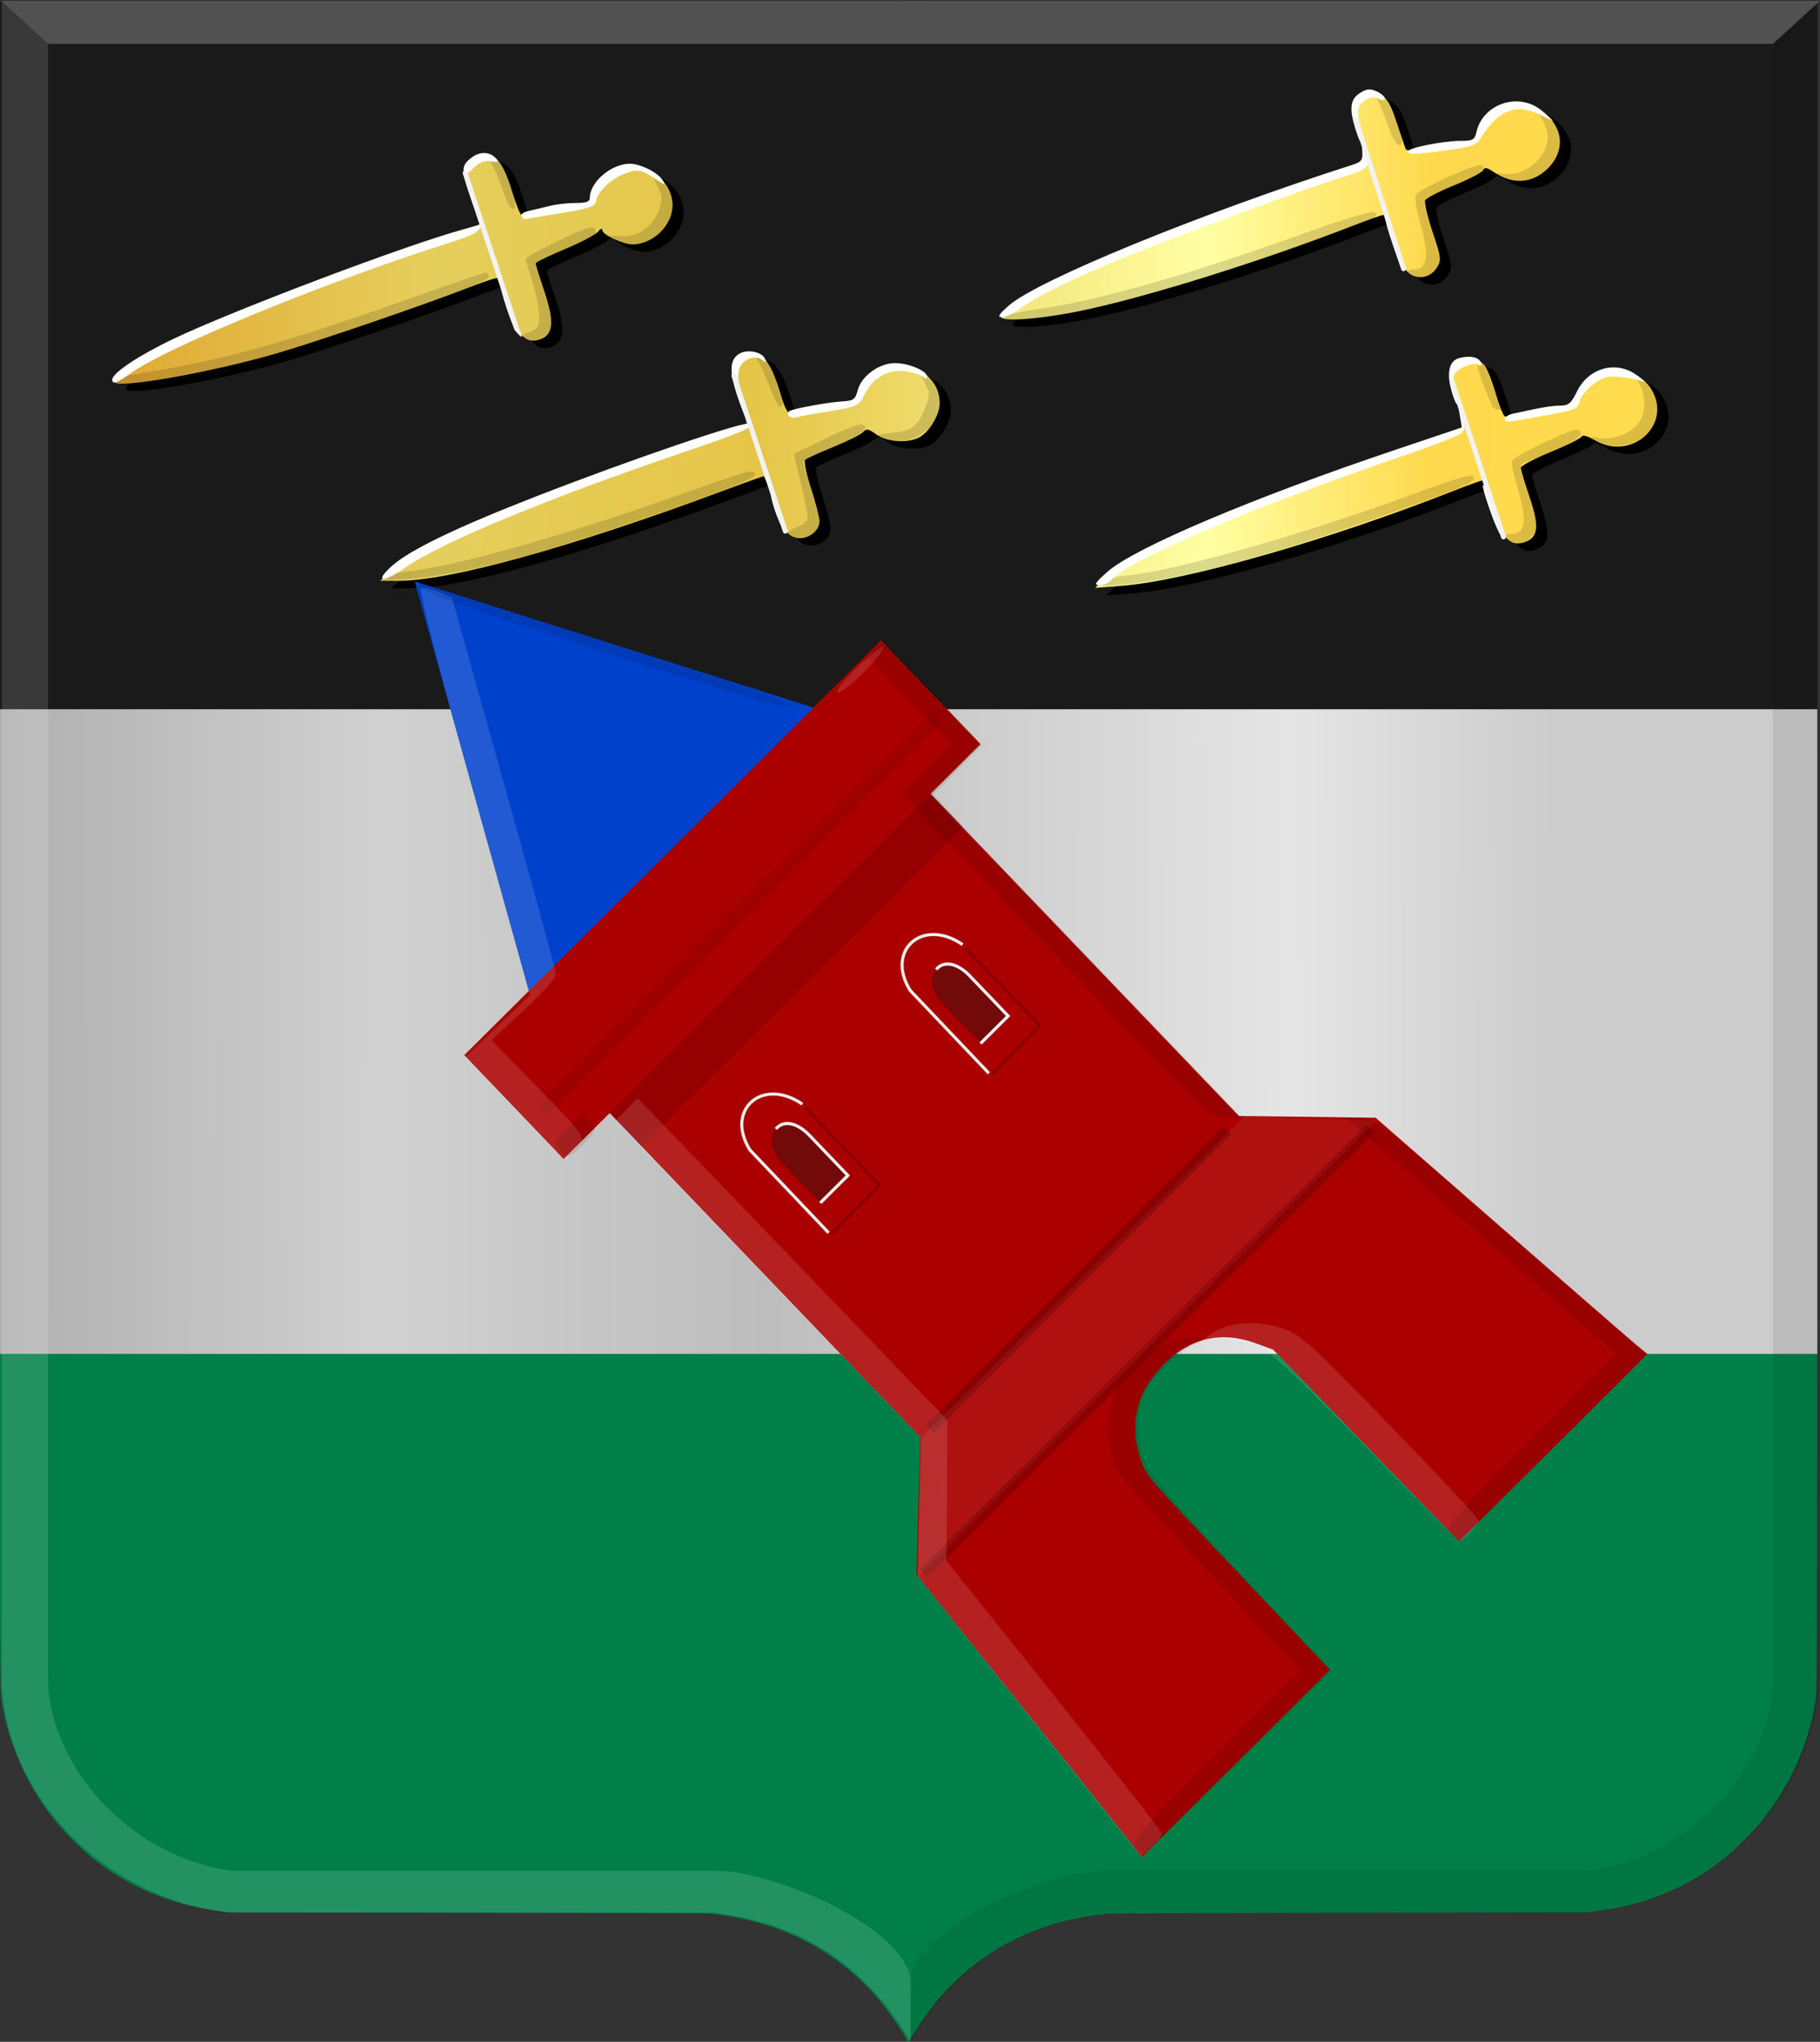 <?xml version="1.0" encoding="UTF-8" standalone="no"?>
<!-- Created with Inkscape (http://www.inkscape.org/) -->

<svg
   xmlns:dc="http://purl.org/dc/elements/1.1/"
   xmlns:cc="http://creativecommons.org/ns#"
   xmlns:rdf="http://www.w3.org/1999/02/22-rdf-syntax-ns#"
   xmlns:svg="http://www.w3.org/2000/svg"
   xmlns="http://www.w3.org/2000/svg"
   xmlns:xlink="http://www.w3.org/1999/xlink"
   xmlns:sodipodi="http://sodipodi.sourceforge.net/DTD/sodipodi-0.dtd"
   xmlns:inkscape="http://www.inkscape.org/namespaces/inkscape"
   width="465.416"
   height="522.142"
   id="svg4784"
   version="1.1"
   inkscape:version="0.48.4 r9939"
   sodipodi:docname="Koudekerke (Schouwen-Duiveland) heerlijkheidswapen.svg">
  <rect width="100%" height="100%" fill="#333333" stroke="none"/>
  <defs
     id="defs4786">
    <linearGradient
       inkscape:collect="always"
       xlink:href="#linearGradient4070-9-0-5"
       id="linearGradient5734"
       gradientUnits="userSpaceOnUse"
       x1="309.286"
       y1="148.853"
       x2="320.714"
       y2="148.853"
       gradientTransform="translate(458.427,563.081)" />
    <linearGradient
       id="linearGradient4070-9-0-5">
      <stop
         style="stop-color:#a3a3a3;stop-opacity:1;"
         offset="0"
         id="stop4072-5-5-3" />
      <stop
         style="stop-color:#b0b0b0;stop-opacity:1;"
         offset="0.143"
         id="stop4074-5-2-2" />
      <stop
         id="stop4076-40-4-9"
         offset="0.321"
         style="stop-color:#d1d1d1;stop-opacity:1;" />
      <stop
         style="stop-color:#bdbdbd;stop-opacity:1;"
         offset="0.5"
         id="stop4078-3-2-7" />
      <stop
         id="stop4080-4-3-3"
         offset="0.75"
         style="stop-color:#e5e5e5;stop-opacity:1;" />
      <stop
         style="stop-color:#cccccc;stop-opacity:1;"
         offset="0.875"
         id="stop4082-1-8-7" />
      <stop
         id="stop4084-2-5-4"
         offset="1"
         style="stop-color:#cccccc;stop-opacity:1;" />
    </linearGradient>
    <linearGradient
       gradientUnits="userSpaceOnUse"
       y2="148.853"
       x2="320.714"
       y1="148.853"
       x1="309.286"
       id="linearGradient5702"
       xlink:href="#linearGradient4070-9-0-5"
       inkscape:collect="always" />
    <linearGradient
       id="linearGradient4053-4">
      <stop
         style="stop-color:#cc992d;stop-opacity:1;"
         offset="0"
         id="stop4055-9" />
      <stop
         style="stop-color:#e1a832;stop-opacity:1;"
         offset="0.143"
         id="stop4057-8" />
      <stop
         id="stop4059-2"
         offset="0.321"
         style="stop-color:#e5cf5c;stop-opacity:1;" />
      <stop
         style="stop-color:#e5c547;stop-opacity:1;"
         offset="0.5"
         id="stop4061-4" />
      <stop
         id="stop4063-5"
         offset="0.75"
         style="stop-color:#ffffa3;stop-opacity:1;" />
      <stop
         style="stop-color:#ffd94d;stop-opacity:1;"
         offset="0.875"
         id="stop4065-2" />
      <stop
         id="stop4067-9"
         offset="1"
         style="stop-color:#ffdb4e;stop-opacity:1;" />
    </linearGradient>
    <linearGradient
       gradientUnits="userSpaceOnUse"
       y2="148.257"
       x2="305.824"
       y1="148.257"
       x1="294.712"
       id="linearGradient5694"
       xlink:href="#linearGradient4053-4"
       inkscape:collect="always"
       gradientTransform="translate(458.427,563.081)" />
    <linearGradient
       inkscape:collect="always"
       xlink:href="#linearGradient4070-9-0-5"
       id="linearGradient5472"
       x1="160.537"
       y1="463.218"
       x2="480.375"
       y2="462.38"
       gradientUnits="userSpaceOnUse" />
    <linearGradient
       inkscape:collect="always"
       xlink:href="#linearGradient4053-4"
       id="linearGradient5480"
       x1="-428.761"
       y1="379.742"
       x2="-155.853"
       y2="378.694"
       gradientUnits="userSpaceOnUse" />
  </defs>
  <sodipodi:namedview
     id="base"
     pagecolor="#ffffff"
     bordercolor="#666666"
     borderopacity="1.0"
     inkscape:pageopacity="0.0"
     inkscape:pageshadow="2"
     inkscape:zoom="0.7"
     inkscape:cx="173.3985"
     inkscape:cy="240.04148"
     inkscape:document-units="px"
     inkscape:current-layer="layer1"
     showgrid="false"
     fit-margin-top="0"
     fit-margin-left="0"
     fit-margin-right="0"
     fit-margin-bottom="0"
     inkscape:window-width="1600"
     inkscape:window-height="837"
     inkscape:window-x="-8"
     inkscape:window-y="-8"
     inkscape:window-maximized="1" />
  <g
     inkscape:label="Laag 1"
     inkscape:groupmode="layer"
     id="layer1"
     transform="translate(-113.078,-225.555)">
    <g
       transform="matrix(1.69,0,0,1.705,-234.022,-299.003)"
       id="layer1-7-5-7"
       inkscape:label="Laag 1">
      <path
         inkscape:connector-curvature="0"
         id="path15028-58-75-1-6"
         d="m 342.717,613.873 c 0,-0.337 -2.144,-3.568 -3.483,-5.249 -4.162,-5.225 -9.285,-8.992 -15.56,-11.442 -2.598,-1.014 -6.096,-1.888 -9.185,-2.295 -0.715,-0.094 -1.481,-0.197 -1.703,-0.23 -0.222,-0.032 -16.695,-0.085 -36.608,-0.116 l -36.204,-0.058 -1.299,-0.182 c -1.932,-0.271 -3.205,-0.5 -4.652,-0.84 -4.643,-1.091 -9.284,-3.196 -13.136,-5.957 -2.515,-1.804 -5.349,-4.505 -7.401,-7.056 -3.916,-4.867 -6.749,-11.094 -7.747,-17.033 -0.322,-1.914 -0.383,2.236 -0.395,-56.216 -0.004,-17.851 2.955,-43.887 2.955,-75.371 l 1.775,-118.626 132.781,-5.28 136.33,2.933 -3.549,123.906 c -0.882,30.787 4.734,53.553 4.73,71.265 -0.011,59.681 -0.072,55.463 -0.396,57.389 -0.999,5.939 -3.831,12.166 -7.747,17.033 -2.053,2.551 -4.886,5.252 -7.401,7.056 -3.856,2.765 -8.488,4.866 -13.136,5.957 -1.447,0.34 -2.72,0.57 -4.652,0.84 l -1.299,0.182 -36.204,0.058 c -19.912,0.032 -36.386,0.084 -36.607,0.116 -0.222,0.032 -0.988,0.136 -1.703,0.23 -10.128,1.333 -18.623,6.049 -24.746,13.736 -1.211,1.52 -3.255,4.567 -3.509,5.229 -0.071,0.184 -0.242,0.198 -0.242,0.02 z"
         style="fill:#008048;fill-opacity:1"
         sodipodi:nodetypes="ccsccccsssccsccccsscccsscsccsccc" />
      <rect
         style="fill:#1a1a1a;fill-opacity:1;fill-rule:evenodd;stroke:none"
         id="rect4238"
         width="275.048"
         height="113.157"
         x="205.328"
         y="307.922" />
      <rect
         style="fill:url(#linearGradient5472);fill-opacity:1;fill-rule:evenodd;stroke:none"
         id="rect4238-8"
         width="275.05"
         height="96.69"
         x="205.326"
         y="414.035" />
    </g>
    <g
       transform="matrix(1.69,0,0,1.705,800.264,-333.289)"
       id="layer1-7-5-3"
       inkscape:label="Laag 1">
      <path
         sodipodi:nodetypes="cccccccccccc"
         inkscape:connector-curvature="0"
         id="path15042-78-3-7-2"
         d="m -406.356,327.959 7.015,6.382 0,245.952 c 0.505,12.261 12.023,25.817 27.728,28.073 l 73.379,0 c 8.794,0 29.475,8.745 29.475,17.025 l -0.094,8.591 c -8.015,-13.572 -19.328,-18.21 -30.114,-19.346 l -0.01,0 -72.64,0 c -17.478,-1.637 -33.77,-15.889 -34.743,-34.343 z"
         style="opacity:0.385;fill:#ffffff;fill-opacity:0.358;stroke:#000000;stroke-width:0.087px;stroke-linecap:butt;stroke-linejoin:miter;stroke-opacity:0" />
      <path
         sodipodi:nodetypes="cccccccccccc"
         inkscape:connector-curvature="0"
         id="path15042-7-9-4-1-1"
         d="m -131.325,327.958 -7.015,6.382 0,245.953 c -0.505,12.261 -12.023,25.817 -27.728,28.073 l -73.379,0 c -8.794,0 -29.475,8.745 -29.475,17.025 l 0.094,8.591 c 8.016,-13.572 19.329,-18.21 30.114,-19.346 l 0.01,0 72.64,0 c 17.477,-1.637 33.77,-15.889 34.743,-34.343 z"
         style="opacity:0.194;fill:#000000;fill-opacity:0.41;stroke:#000000;stroke-width:0.087px;stroke-linecap:butt;stroke-linejoin:miter;stroke-opacity:0" />
      <path
         inkscape:connector-curvature="0"
         id="path15070-7-3-1-6"
         d="m -131.316,327.959 -7.023,6.382 -261.001,0 -7.015,-6.382 z"
         style="fill:#ffffff;fill-opacity:0.241;stroke:#000000;stroke-width:0.087px;stroke-linecap:butt;stroke-linejoin:miter;stroke-opacity:0" />
      <path
         style="fill:#000000"
         d="m -237.039,415.079 c 2.579,-2.321 9.262,-5.575 20.706,-10.083 7.675,-3.023 21.604,-7.984 29.532,-10.517 1.876,-0.6 3.411,-1.368 3.411,-1.709 0,-0.34 -0.455,-1.901 -1.011,-3.468 -0.556,-1.567 -1.011,-3.332 -1.011,-3.922 0,-2.507 3.787,-3.65 5.194,-1.567 0.419,0.62 1.159,2.501 1.645,4.179 0.486,1.679 1.081,3.171 1.323,3.316 0.242,0.145 2.087,-0.076 4.099,-0.492 2.012,-0.416 4.341,-0.816 5.175,-0.89 1.133,-0.1 1.557,-0.412 1.677,-1.233 0.237,-1.615 2.821,-3.884 4.845,-4.252 2.396,-0.436 5.081,0.726 6.352,2.748 3.358,5.341 -2.949,11.008 -8.559,7.691 -0.962,-0.569 -1.825,-0.815 -1.917,-0.546 -0.092,0.268 -2.205,1.316 -4.694,2.329 -2.489,1.012 -4.526,2.085 -4.526,2.385 0,0.299 0.591,2.264 1.313,4.366 1.504,4.381 1.343,6.019 -0.667,6.76 -2.225,0.82 -3.661,-0.653 -5.088,-5.22 -0.668,-2.139 -1.267,-3.942 -1.33,-4.008 -0.063,-0.065 -2.035,0.632 -4.382,1.55 -18.813,7.357 -40.534,13.516 -50.266,14.254 l -4.015,0.304 2.195,-1.976 z m -108.265,-0.923 c 2.628,-2.294 10.081,-5.872 21.418,-10.281 8.267,-3.215 22.461,-8.229 28.807,-10.175 1.529,-0.469 2.926,-0.932 3.106,-1.03 0.179,-0.097 -0.231,-1.879 -0.912,-3.96 -1.33,-4.061 -1.247,-5.695 0.329,-6.513 2.534,-1.315 4.123,0.334 5.819,6.037 0.575,1.935 1.061,2.774 1.509,2.608 0.994,-0.37 6.333,-1.276 8.344,-1.417 1.413,-0.099 1.802,-0.35 1.933,-1.247 0.09,-0.618 0.951,-1.886 1.912,-2.818 1.413,-1.371 2.136,-1.695 3.778,-1.695 3.788,0 6.531,2.41 6.526,5.735 -0.009,1.699 -1.587,4.299 -3.099,5.084 -1.785,0.927 -4.877,0.717 -6.491,-0.44 -1.172,-0.841 -1.537,-0.91 -1.992,-0.378 -0.307,0.358 -2.317,1.362 -4.468,2.232 -2.151,0.869 -4.09,1.745 -4.31,1.947 -0.219,0.202 0.176,2.112 0.878,4.244 0.702,2.133 1.28,4.339 1.283,4.904 0.014,2.17 -3.135,3.454 -4.714,1.922 -0.413,-0.4 -1.357,-2.495 -2.099,-4.656 -0.742,-2.161 -1.476,-3.929 -1.631,-3.929 -0.155,0 -3.036,1.017 -6.402,2.26 -22.684,8.376 -41.229,13.461 -48.888,13.404 l -2.716,-0.02 2.082,-1.818 z m -42.26,-28.012 c 0,-0.983 4.083,-3.671 9.35,-6.155 8.689,-4.098 30.398,-12.245 42.593,-15.983 2.856,-0.876 3.611,-1.297 3.378,-1.885 -0.165,-0.416 -0.792,-2.379 -1.394,-4.361 l -1.094,-3.604 1.359,-1.134 c 2.543,-2.121 4.301,-0.772 5.92,4.544 0.595,1.954 1.243,3.55 1.44,3.546 0.197,-0.005 1.722,-0.327 3.39,-0.718 1.668,-0.391 3.999,-0.718 5.18,-0.728 1.622,-0.013 2.148,-0.209 2.148,-0.8 0,-2.285 3.348,-5.099 6.065,-5.099 3.125,0 6.065,2.85 6.065,5.882 0,3.031 -2.939,5.882 -6.065,5.882 -1.477,0 -4.544,-1.437 -4.564,-2.139 -0.009,-0.306 -0.296,-0.201 -0.637,0.234 -0.342,0.435 -2.609,1.619 -5.038,2.631 -2.429,1.012 -4.416,1.966 -4.416,2.12 0,0.154 0.614,2.109 1.364,4.344 1.5,4.466 1.324,6.343 -0.66,7.05 -2.133,0.76 -3.388,-0.502 -4.846,-4.875 -0.749,-2.246 -1.46,-4.178 -1.579,-4.294 -0.119,-0.115 -2.008,0.485 -4.197,1.334 -6.768,2.624 -22.878,8.1 -29.283,9.954 -9.996,2.892 -24.477,5.409 -24.477,4.254 z m 134.18,-9.833 c 0.642,-1.007 6.575,-4.588 10.549,-6.367 10.148,-4.544 41.802,-16.176 44.018,-16.176 1.017,0 0.974,-0.747 -0.239,-4.166 -1.39,-3.919 -1.318,-5.419 0.311,-6.454 1.18,-0.75 1.464,-0.763 2.653,-0.124 0.992,0.533 1.622,1.589 2.471,4.137 0.627,1.882 1.238,3.68 1.359,3.997 0.166,0.433 0.944,0.407 3.156,-0.105 1.615,-0.374 3.971,-0.688 5.236,-0.698 2.156,-0.016 2.338,-0.122 2.93,-1.709 1.973,-5.292 8.824,-5.683 11.504,-0.657 1.059,1.986 0.554,4.378 -1.307,6.183 -2.332,2.261 -5.298,2.445 -8.171,0.505 -1.001,-0.676 -1.398,-0.747 -1.582,-0.284 -0.135,0.34 -2.112,1.366 -4.395,2.28 -2.283,0.914 -4.262,1.944 -4.398,2.288 -0.136,0.344 0.38,2.494 1.146,4.778 1.336,3.978 1.358,4.205 0.535,5.422 -1.105,1.636 -3.472,1.739 -4.584,0.199 -0.426,-0.589 -1.268,-2.685 -1.871,-4.656 -0.604,-1.972 -1.286,-3.585 -1.516,-3.585 -0.23,0 -2.187,0.682 -4.348,1.516 -14.202,5.481 -31.882,10.951 -41.833,12.945 -6.253,1.253 -12.193,1.626 -11.622,0.73 z"
         id="path4095-5"
         inkscape:connector-curvature="0" />
      <path
         style="fill:url(#linearGradient5480);fill-opacity:1"
         d="m -238.729,413.964 c 2.579,-2.321 9.262,-5.575 20.706,-10.083 7.675,-3.023 21.604,-7.984 29.532,-10.517 1.876,-0.6 3.411,-1.368 3.411,-1.709 0,-0.34 -0.455,-1.901 -1.011,-3.468 -0.556,-1.567 -1.011,-3.332 -1.011,-3.922 0,-2.507 3.787,-3.65 5.194,-1.567 0.419,0.62 1.159,2.501 1.645,4.179 0.486,1.679 1.081,3.171 1.323,3.316 0.242,0.145 2.087,-0.076 4.099,-0.492 2.012,-0.416 4.341,-0.816 5.175,-0.89 1.133,-0.1 1.557,-0.412 1.677,-1.233 0.237,-1.615 2.821,-3.884 4.845,-4.252 2.396,-0.436 5.081,0.726 6.352,2.748 3.358,5.341 -2.949,11.008 -8.559,7.691 -0.962,-0.569 -1.825,-0.815 -1.917,-0.546 -0.092,0.268 -2.205,1.316 -4.694,2.329 -2.489,1.012 -4.526,2.085 -4.526,2.385 0,0.299 0.591,2.264 1.313,4.366 1.504,4.381 1.343,6.019 -0.667,6.76 -2.225,0.82 -3.661,-0.653 -5.088,-5.22 -0.668,-2.139 -1.267,-3.942 -1.33,-4.008 -0.063,-0.065 -2.035,0.632 -4.382,1.55 -18.813,7.357 -40.534,13.516 -50.266,14.254 l -4.015,0.304 2.196,-1.976 z m -108.265,-0.923 c 2.627,-2.294 10.081,-5.872 21.418,-10.281 8.267,-3.215 22.461,-8.229 28.807,-10.175 1.529,-0.469 2.926,-0.932 3.106,-1.03 0.179,-0.097 -0.231,-1.879 -0.912,-3.96 -1.33,-4.061 -1.247,-5.695 0.329,-6.513 2.534,-1.315 4.123,0.334 5.819,6.037 0.575,1.935 1.061,2.774 1.509,2.608 0.994,-0.37 6.333,-1.276 8.344,-1.417 1.412,-0.099 1.802,-0.35 1.933,-1.247 0.09,-0.618 0.951,-1.886 1.912,-2.818 1.413,-1.371 2.136,-1.695 3.778,-1.695 3.788,0 6.531,2.41 6.526,5.735 -0.009,1.699 -1.587,4.299 -3.099,5.084 -1.785,0.927 -4.877,0.717 -6.491,-0.44 -1.172,-0.841 -1.537,-0.91 -1.992,-0.377 -0.306,0.358 -2.317,1.362 -4.468,2.232 -2.151,0.869 -4.09,1.745 -4.31,1.947 -0.219,0.202 0.176,2.112 0.878,4.244 0.702,2.133 1.28,4.339 1.283,4.904 0.014,2.17 -3.135,3.454 -4.714,1.922 -0.412,-0.4 -1.357,-2.495 -2.099,-4.656 -0.742,-2.161 -1.476,-3.929 -1.631,-3.929 -0.155,0 -3.036,1.017 -6.402,2.26 -22.684,8.376 -41.229,13.461 -48.889,13.404 l -2.716,-0.02 2.082,-1.818 z m -42.26,-28.012 c 0,-0.983 4.083,-3.671 9.35,-6.155 8.689,-4.098 30.398,-12.245 42.593,-15.983 2.856,-0.876 3.611,-1.297 3.378,-1.885 -0.165,-0.416 -0.792,-2.379 -1.394,-4.361 l -1.094,-3.604 1.36,-1.134 c 2.543,-2.121 4.301,-0.772 5.92,4.544 0.595,1.954 1.243,3.55 1.44,3.546 0.197,-0.005 1.722,-0.327 3.39,-0.718 1.668,-0.391 3.999,-0.718 5.18,-0.728 1.622,-0.013 2.148,-0.209 2.148,-0.8 0,-2.285 3.348,-5.099 6.065,-5.099 3.125,0 6.065,2.85 6.065,5.882 0,3.031 -2.939,5.882 -6.065,5.882 -1.477,0 -4.544,-1.438 -4.565,-2.139 -0.009,-0.306 -0.296,-0.201 -0.637,0.234 -0.342,0.435 -2.609,1.619 -5.038,2.631 -2.429,1.012 -4.416,1.966 -4.416,2.12 0,0.154 0.614,2.109 1.364,4.343 1.5,4.466 1.324,6.343 -0.66,7.05 -2.133,0.76 -3.388,-0.502 -4.846,-4.875 -0.749,-2.246 -1.46,-4.178 -1.579,-4.294 -0.119,-0.115 -2.008,0.485 -4.197,1.334 -6.768,2.624 -22.878,8.1 -29.283,9.954 -9.996,2.892 -24.477,5.409 -24.477,4.254 z m 134.18,-9.833 c 0.641,-1.007 6.575,-4.588 10.549,-6.367 10.148,-4.544 41.802,-16.176 44.018,-16.176 1.017,0 0.974,-0.747 -0.239,-4.166 -1.39,-3.919 -1.318,-5.419 0.311,-6.454 1.18,-0.75 1.464,-0.763 2.653,-0.124 0.992,0.533 1.622,1.589 2.471,4.137 0.627,1.882 1.238,3.68 1.359,3.997 0.166,0.433 0.944,0.407 3.156,-0.105 1.615,-0.374 3.971,-0.688 5.236,-0.698 2.156,-0.016 2.338,-0.122 2.93,-1.709 1.973,-5.292 8.824,-5.683 11.504,-0.657 1.059,1.986 0.554,4.378 -1.307,6.183 -2.332,2.261 -5.298,2.445 -8.171,0.505 -1.001,-0.676 -1.398,-0.747 -1.582,-0.284 -0.135,0.34 -2.112,1.366 -4.395,2.28 -2.283,0.914 -4.262,1.944 -4.398,2.288 -0.136,0.344 0.38,2.494 1.146,4.778 1.336,3.978 1.358,4.205 0.535,5.422 -1.105,1.636 -3.472,1.739 -4.584,0.199 -0.426,-0.589 -1.268,-2.685 -1.871,-4.656 -0.604,-1.972 -1.286,-3.585 -1.516,-3.585 -0.23,0 -2.187,0.682 -4.348,1.516 -14.202,5.481 -31.882,10.951 -41.833,12.945 -6.253,1.253 -12.193,1.626 -11.622,0.73 z"
         id="path4095-1-7"
         inkscape:connector-curvature="0" />
      <path
         style="fill:#000000;fill-opacity:0.142"
         d="m -240.018,415.081 c 0.487,-0.385 2.382,-0.848 4.21,-1.03 7.142,-0.71 26.607,-6.2 42.555,-12.004 8.415,-3.062 9.95,-3.446 9.589,-2.398 -0.234,0.681 -2.539,1.59 -15.293,6.03 -16.712,5.818 -29.677,9.166 -37.932,9.795 -3.526,0.269 -3.907,0.221 -3.129,-0.394 z m -108.563,-0.786 c 0.155,-0.243 1.703,-0.6 3.441,-0.793 7.614,-0.847 22.855,-5.081 40.81,-11.338 11.528,-4.017 11.693,-4.063 11.964,-3.316 0.231,0.635 -4.733,2.578 -18.12,7.094 -12.595,4.249 -19.311,6.145 -26.946,7.609 -6.157,1.181 -11.661,1.548 -11.149,0.744 z m 170.471,-5.287 c -1.16,-0.294 -1.141,-1.133 0.026,-1.133 2.341,0 2.634,-1.903 1.076,-6.978 -0.576,-1.874 -0.939,-3.68 -0.807,-4.012 0.27,-0.683 8.621,-4.694 9.773,-4.694 0.411,0 0.673,0.346 0.583,0.771 -0.093,0.439 -2.015,1.532 -4.459,2.536 -2.363,0.971 -4.397,1.844 -4.521,1.939 -0.124,0.096 0.388,2 1.137,4.232 1.631,4.856 1.661,5.426 0.352,6.695 -1.006,0.975 -1.471,1.07 -3.159,0.642 z M -287.363,407.931 c -0.152,-0.238 0.387,-0.7 1.197,-1.025 0.81,-0.326 1.581,-0.863 1.712,-1.194 0.131,-0.331 -0.282,-2.682 -0.918,-5.224 l -1.156,-4.622 4.836,-2.346 c 2.66,-1.291 5.178,-2.219 5.595,-2.064 1.238,0.461 -0.674,1.829 -5.112,3.661 -2.154,0.889 -3.917,1.769 -3.917,1.955 0,0.186 0.568,1.959 1.263,3.941 1.469,4.189 1.564,5.52 0.469,6.582 -0.852,0.826 -3.515,1.052 -3.971,0.337 z m 122.236,-14.033 c -0.934,-0.707 -0.915,-0.728 0.382,-0.444 1.88,0.413 4.735,-0.594 5.957,-2.101 1.313,-1.619 1.309,-4.332 -0.012,-6.432 l -1.026,-1.633 1.101,0.748 c 5.112,3.473 3.029,10.547 -3.117,10.589 -1.313,0.009 -2.726,-0.304 -3.285,-0.727 z m -107.869,-0.334 c -1.188,-0.535 -1.11,-0.586 1.321,-0.856 3.136,-0.349 3.935,-0.94 5.031,-3.723 0.816,-2.071 0.808,-2.219 -0.217,-4.126 -0.984,-1.831 -0.993,-1.936 -0.12,-1.407 1.454,0.881 2.577,3.069 2.577,5.023 0,3.691 -5.05,6.683 -8.591,5.09 z m 92.25,-4.776 c -0.162,-0.254 -0.855,-1.908 -1.542,-3.676 -1.173,-3.023 -1.092,-4.059 0.201,-2.549 0.462,0.539 2.586,5.894 2.586,6.518 0,0.368 -0.969,0.14 -1.245,-0.293 z m -109.454,-3.092 c -0.635,-1.685 -1.377,-3.344 -1.65,-3.688 -0.272,-0.343 -0.354,-0.761 -0.183,-0.928 0.647,-0.627 1.817,0.981 2.828,3.884 1.17,3.36 1.239,3.794 0.602,3.794 -0.244,0 -0.963,-1.378 -1.598,-3.063 z m -99.034,-0.768 c 0,-0.295 0.739,-0.651 1.643,-0.792 14.992,-2.343 23.048,-4.552 45.513,-12.476 4.672,-1.648 8.708,-2.996 8.97,-2.996 0.262,0 0.476,0.276 0.476,0.613 0,0.907 -20.434,8.204 -32.573,11.634 -11.2,3.164 -24.029,5.309 -24.029,4.018 z m 62.179,-6.441 c -0.595,-0.365 -0.47,-0.554 0.632,-0.961 1.172,-0.432 1.373,-0.788 1.373,-2.435 0,-1.061 -0.452,-3.327 -1.004,-5.036 -0.552,-1.709 -1.007,-3.27 -1.011,-3.469 -0.009,-0.199 2.283,-1.445 5.082,-2.77 4.065,-1.923 5.146,-2.263 5.374,-1.688 0.393,0.994 -0.062,1.313 -4.398,3.084 -2.085,0.851 -3.958,1.709 -4.163,1.906 -0.205,0.197 0.189,2.114 0.877,4.26 1.544,4.822 1.566,5.848 0.142,6.815 -1.287,0.874 -1.861,0.932 -2.903,0.293 z m 72.252,-3.071 c 0.423,-0.398 2.828,-0.982 5.449,-1.324 8.425,-1.1 22.896,-5.195 40.232,-11.385 5.25,-1.875 9.894,-3.279 10.318,-3.121 1.154,0.429 0.316,0.938 -4.451,2.703 -20.598,7.625 -38.564,12.626 -48.517,13.504 -3.32,0.293 -3.696,0.246 -3.032,-0.377 z m 62.036,-6.115 c -1.217,-0.301 -1.116,-1.127 0.137,-1.127 1.983,0 2.282,-1.989 0.997,-6.627 -0.744,-2.684 -0.989,-4.371 -0.679,-4.671 1.145,-1.111 9.264,-4.695 9.845,-4.346 1.091,0.654 -0.331,1.706 -4.632,3.428 -2.214,0.887 -4.026,1.894 -4.026,2.239 0,0.345 0.566,2.345 1.257,4.444 0.691,2.099 1.253,4.038 1.247,4.307 -0.029,1.489 -2.339,2.799 -4.147,2.352 z m -120.003,-5.141 c -2.407,-0.614 -2.374,-1.155 0.059,-0.967 2.6,0.201 4.959,-1.455 5.865,-4.118 0.496,-1.458 0.437,-2.004 -0.397,-3.639 -0.935,-1.832 -0.937,-1.9 -0.05,-1.44 1.199,0.622 2.458,2.989 2.458,4.62 0,1.454 -1.081,3.696 -2.227,4.618 -1.176,0.947 -3.896,1.388 -5.708,0.926 z m -16.655,-5.367 c -0.301,-0.367 -0.835,-1.549 -1.186,-2.627 -0.351,-1.078 -0.955,-2.567 -1.342,-3.308 -0.603,-1.156 -0.602,-1.348 0.01,-1.348 0.741,0 1.791,1.864 2.831,5.028 0.694,2.111 0.532,3.283 -0.313,2.255 z m 149.69,-4.514 c -0.846,-0.6 -0.789,-0.641 0.607,-0.442 3.239,0.461 6.702,-2.433 6.702,-5.602 0,-1.349 -1.115,-3.431 -2.245,-4.192 -0.37,-0.249 -0.363,-0.362 0.023,-0.368 0.893,-0.012 3.195,2.284 3.777,3.767 1.362,3.474 -1.736,7.498 -5.772,7.498 -1.188,0 -2.58,-0.298 -3.093,-0.661 z m -16.724,-7.303 c -0.477,-1.415 -1.196,-3.204 -1.599,-3.975 -0.554,-1.063 -0.576,-1.352 -0.089,-1.194 1.074,0.347 2.368,2.456 3.172,5.17 0.634,2.141 0.647,2.573 0.073,2.573 -0.386,0 -1.073,-1.136 -1.557,-2.573 z"
         id="path4128-6"
         inkscape:connector-curvature="0" />
      <path
         style="fill:#ffffff"
         d="m -239.033,413.518 c 4.081,-3.582 21.949,-11.081 43.612,-18.304 l 10.004,-3.336 -0.257,-1.518 -0.258,-1.518 0.568,1.619 c 0.454,1.296 0.425,1.752 -0.145,2.285 -0.392,0.366 -4.124,1.814 -8.293,3.219 -22.918,7.721 -42.12,15.808 -44.704,18.828 -0.358,0.419 -1.135,0.752 -1.727,0.741 -0.908,-0.017 -0.722,-0.33 1.199,-2.016 z m -108.23,-0.91 c 2.715,-2.381 9.685,-5.713 21.557,-10.305 14.482,-5.602 31.994,-11.513 32.54,-10.983 0.569,0.552 -1.215,1.313 -10.051,4.288 -20.484,6.896 -36.717,13.561 -42.001,17.242 -3.476,2.422 -4.893,2.255 -2.046,-0.241 z m 167.445,-5.019 c -0.862,-1.61 -2.649,-6.866 -2.412,-7.096 0.111,-0.108 0.598,0.976 1.081,2.408 0.483,1.433 1.205,3.232 1.605,3.998 0.4,0.766 0.635,1.483 0.522,1.592 -0.113,0.109 -0.47,-0.297 -0.795,-0.903 z m -108.616,-0.98 c -0.776,-1.558 -1.682,-4.414 -1.466,-4.622 0.099,-0.097 0.674,1.074 1.277,2.601 1.098,2.782 1.221,4.091 0.19,2.021 z m 109.541,-16.042 c 0,-0.264 0.512,-0.594 1.137,-0.731 4.342,-0.956 5.867,-1.216 7.202,-1.227 1.282,-0.01 1.675,-0.334 2.539,-2.095 1.827,-3.722 6.206,-4.788 9.337,-2.272 1.003,0.806 1.055,0.938 0.253,0.641 -0.556,-0.206 -1.982,-0.469 -3.169,-0.586 -1.759,-0.173 -2.483,0.028 -3.913,1.086 -0.965,0.714 -1.895,1.841 -2.067,2.505 -0.336,1.3 -0.384,1.317 -6.518,2.428 -4.787,0.866 -4.801,0.867 -4.801,0.251 z m -116.186,-3.495 c -1.247,-3.754 -1.123,-5.499 0.449,-6.315 1.24,-0.644 3.369,-0.166 3.77,0.846 0.246,0.621 0.165,0.651 -0.445,0.16 -0.997,-0.802 -2.753,-0.208 -3.39,1.148 -0.372,0.792 -0.286,1.939 0.312,4.178 1.128,4.222 0.708,4.211 -0.696,-0.018 z m 7.815,3.049 c -0.167,-0.262 -0.129,-0.577 0.084,-0.699 0.657,-0.378 5.837,-1.32 7.939,-1.443 1.781,-0.104 2.037,-0.284 2.41,-1.692 0.566,-2.134 3.249,-4.061 5.652,-4.061 2.044,0 4.855,1.177 4.855,2.033 0,0.385 -0.186,0.388 -0.657,0.009 -0.361,-0.291 -1.555,-0.659 -2.653,-0.818 -2.527,-0.366 -4.938,0.984 -6.147,3.444 -0.896,1.822 -0.984,1.86 -6.21,2.698 -1.807,0.29 -3.664,0.635 -4.127,0.766 -0.463,0.132 -0.978,0.025 -1.145,-0.237 z m 100.294,-3.696 c -0.807,-2.796 -0.368,-4.584 1.221,-4.971 1.637,-0.399 2.931,-0.11 3.215,0.717 0.148,0.43 0.013,0.548 -0.368,0.32 -0.846,-0.507 -3.481,0.647 -3.7,1.62 -0.1,0.445 0.018,1.547 0.262,2.448 0.244,0.901 0.345,1.735 0.224,1.852 -0.121,0.117 -0.506,-0.777 -0.855,-1.987 z m -202.668,-1.714 c 0,-0.991 4.069,-3.672 9.35,-6.159 9.209,-4.338 35.504,-14.174 43.842,-16.399 1.32,-0.352 2.401,-0.684 2.401,-0.736 0,-0.052 -0.568,-1.717 -1.263,-3.698 -1.573,-4.485 -1.572,-5.085 0.009,-6.289 1.312,-1.001 2.84,-0.941 3.772,0.148 0.405,0.474 0.229,0.56 -0.767,0.375 -0.881,-0.163 -1.668,0.101 -2.465,0.828 l -1.172,1.068 1.257,3.983 c 1.513,4.793 1.724,4.526 -5.378,6.8 -18.534,5.934 -41.386,15.27 -46.763,19.104 -2.092,1.492 -2.818,1.744 -2.818,0.977 z m 61.176,-7.114 c -0.656,-0.766 -2.637,-6.725 -2.334,-7.019 0.102,-0.099 0.58,0.993 1.063,2.425 0.483,1.433 1.194,3.211 1.581,3.953 0.768,1.474 0.637,1.747 -0.31,0.641 z m 74.519,-4.02 c 4.43,-3.823 28.931,-13.762 52.054,-21.116 1.265,-0.402 1.498,-0.717 1.405,-1.901 -0.094,-1.204 -0.042,-1.27 0.344,-0.439 1.149,2.479 0.734,3.029 -3.139,4.163 -5.089,1.489 -23.818,8.321 -33.223,12.119 -7.921,3.199 -13.086,5.718 -16.018,7.811 -0.885,0.632 -2.022,1.14 -2.527,1.128 -0.69,-0.015 -0.417,-0.453 1.103,-1.765 z m 59.147,-6.109 c -1.193,-3.144 -2.262,-6.512 -2.112,-6.657 0.1,-0.097 0.77,1.422 1.488,3.376 0.718,1.954 1.211,3.645 1.094,3.758 -0.116,0.113 -0.328,-0.102 -0.471,-0.478 z m -132.924,-7.285 c -0.167,-0.262 0.331,-0.614 1.107,-0.783 0.776,-0.169 2.206,-0.505 3.179,-0.747 0.973,-0.242 2.735,-0.441 3.917,-0.443 1.602,0 2.148,-0.196 2.148,-0.762 0,-2.378 3.249,-5.122 6.065,-5.122 1.569,0 4.192,1.295 4.923,2.43 0.532,0.826 0.362,0.792 -1.212,-0.245 -2.114,-1.391 -2.646,-1.449 -4.864,-0.533 -1.904,0.787 -3.724,2.601 -3.98,3.965 -0.152,0.814 -0.992,1.093 -5.483,1.821 -2.917,0.473 -5.347,0.867 -5.4,0.876 -0.053,0.009 -0.233,-0.197 -0.4,-0.459 z m 134.17,-9.719 c 0,-0.519 5.321,-1.568 7.95,-1.568 1.852,0 2.112,-0.146 2.394,-1.348 1.019,-4.338 6.606,-6.06 9.99,-3.08 l 1.651,1.453 -2.153,-1.017 c -3.551,-1.678 -6.175,-0.624 -8.831,3.544 -0.703,1.103 -1.354,1.342 -5.02,1.839 -4.972,0.674 -5.981,0.704 -5.981,0.177 z m -8.006,-3.463 c -0.924,-2.989 -0.743,-4.354 0.699,-5.27 1.028,-0.653 1.532,-0.707 2.527,-0.267 0.683,0.302 1.243,0.782 1.243,1.067 0,0.352 -0.3,0.362 -0.933,0.034 -0.677,-0.352 -1.248,-0.27 -2.085,0.299 -1.027,0.698 -1.122,1.068 -0.873,3.408 0.154,1.444 0.218,2.625 0.143,2.625 -0.075,0 -0.4,-0.853 -0.722,-1.895 z"
         id="path4124-1"
         inkscape:connector-curvature="0" />
      <path
         style="fill:none;stroke:#f2f2f2;stroke-width:0.747;stroke-linecap:round;stroke-linejoin:miter;stroke-miterlimit:4;stroke-opacity:1;stroke-dasharray:none"
         d="m -336.224,353.743 7.785,23.332"
         id="path4159-8"
         inkscape:connector-curvature="0" />
      <path
         style="fill:none;stroke:#f2f2f2;stroke-width:0.747;stroke-linecap:round;stroke-linejoin:miter;stroke-miterlimit:4;stroke-opacity:1;stroke-dasharray:none"
         d="m -295.575,384.099 7.785,23.332"
         id="path4159-1-9"
         inkscape:connector-curvature="0" />
      <path
         style="fill:none;stroke:#f2f2f2;stroke-width:0.747;stroke-linecap:round;stroke-linejoin:miter;stroke-miterlimit:4;stroke-opacity:1;stroke-dasharray:none"
         d="m -201.449,345.79 7.211,22.28"
         id="path4159-15-2"
         inkscape:connector-curvature="0"
         sodipodi:nodetypes="cc" />
      <path
         style="fill:none;stroke:#f2f2f2;stroke-width:0.747;stroke-linecap:round;stroke-linejoin:miter;stroke-miterlimit:4;stroke-opacity:1;stroke-dasharray:none"
         d="m -186.899,384.966 7.785,23.332"
         id="path4159-2-7"
         inkscape:connector-curvature="0" />
    </g>
    <path
       style="fill:#0041cb;fill-opacity:1;stroke:none"
       d="m 219.234,374.269 36.734,53.904 29.188,14.961 36.596,-36.417 z"
       id="path4357"
       inkscape:connector-curvature="0" />
    <path
       style="fill:#0041cb;fill-opacity:1;stroke:none"
       d="m 219.114,374.144 51.961,38.751 13.961,30.114 -36.596,36.417 z"
       id="path4357-5"
       inkscape:connector-curvature="0" />
    <path
       style="fill:#aa0000"
       d="m 402.997,697.86 c -1.091,-1.47 -14.037,-17.74 -28.771,-36.157 l -26.788,-33.485 0.473,-17.584 0.473,-17.584 -39.692,-41.425 -39.692,-41.425 -5.895,5.866 -5.895,5.866 -12.705,-13.272 -12.705,-13.272 53.297,-53.037 53.297,-53.037 12.705,13.272 12.705,13.272 -6.386,6.355 -6.386,6.355 39.428,41.189 39.429,41.189 17.485,0.226 17.485,0.226 31.918,27.878 c 17.555,15.333 33.187,28.926 34.736,30.207 l 2.818,2.33 -24.084,23.966 -24.083,23.966 -23.768,-24.534 -23.768,-24.534 -4.822,-1.739 c -8.385,-3.024 -16.373,-1.177 -22.872,5.289 -7.379,7.343 -9.313,15.503 -5.955,25.144 1.241,3.562 1.441,3.793 24.718,28.401 l 23.468,24.81 -24.094,23.976 -24.094,23.976 -1.983,-2.672 z"
       id="path4353"
       inkscape:connector-curvature="0" />
    <path
       style="fill:none;stroke:#eeeeee;stroke-width:0.791px;stroke-linecap:butt;stroke-linejoin:miter;stroke-opacity:1"
       d="m 324.97,540.806 -20.105,-21.155 c -6.453,-10.307 3.197,-18.775 13.399,-11.73"
       id="path11723-8-5"
       inkscape:connector-curvature="0"
       sodipodi:nodetypes="ccc" />
    <path
       style="fill:none;stroke:#000000;stroke-width:0.791px;stroke-linecap:butt;stroke-linejoin:miter;stroke-opacity:0.184"
       d="m 319.063,508.916 18.955,19.693 -12.468,12.596"
       id="path11725-0-0"
       inkscape:connector-curvature="0"
       sodipodi:nodetypes="ccc" />
    <path
       style="fill:#1a1a1a;fill-opacity:0.387;stroke:none"
       d="m 322.911,533.099 6.904,-6.87 -9.36,-9.93 c -6.793,-7.096 -14.358,-0.613 -7.119,6.95 z"
       id="path11733-1-9"
       inkscape:connector-curvature="0"
       sodipodi:nodetypes="ccccc" />
    <path
       style="fill:none;stroke:#f2f2f2;stroke-width:0.791px;stroke-linecap:butt;stroke-linejoin:miter;stroke-opacity:1"
       d="m 311.506,514.263 c 1.749,-2.223 5.182,-1.82 8.45,1.514 l 9.934,10.377 -7.053,7.019"
       id="path11735-2-4"
       inkscape:connector-curvature="0"
       sodipodi:nodetypes="cccc" />
    <path
       style="fill:none;stroke:#eeeeee;stroke-width:0.791px;stroke-linecap:butt;stroke-linejoin:miter;stroke-opacity:1"
       d="m 365.957,500.02 -20.105,-21.155 c -6.453,-10.307 3.197,-18.775 13.4,-11.73"
       id="path11723-8-5-4"
       inkscape:connector-curvature="0"
       sodipodi:nodetypes="ccc" />
    <path
       style="fill:none;stroke:#000000;stroke-width:0.791px;stroke-linecap:butt;stroke-linejoin:miter;stroke-opacity:0.184"
       d="m 360.05,468.13 18.955,19.693 -12.468,12.596"
       id="path11725-0-0-3"
       inkscape:connector-curvature="0"
       sodipodi:nodetypes="ccc" />
    <path
       style="fill:#1a1a1a;fill-opacity:0.387;stroke:none"
       d="m 363.898,492.313 6.904,-6.87 -9.36,-9.93 c -6.793,-7.097 -14.358,-0.613 -7.119,6.95 z"
       id="path11733-1-9-1"
       inkscape:connector-curvature="0"
       sodipodi:nodetypes="ccccc" />
    <path
       style="fill:none;stroke:#f2f2f2;stroke-width:0.791px;stroke-linecap:butt;stroke-linejoin:miter;stroke-opacity:1"
       d="m 352.493,473.477 c 1.749,-2.223 5.182,-1.82 8.45,1.514 l 9.934,10.377 -7.053,7.019"
       id="path11735-2-4-2"
       inkscape:connector-curvature="0"
       sodipodi:nodetypes="cccc" />
    <rect
       style="fill:#000000;fill-opacity:0.123;fill-rule:evenodd;stroke:none"
       id="rect4548"
       width="116.076"
       height="11.786"
       x="-158.917"
       y="551.476"
       transform="matrix(0.709,-0.705,0.692,0.722,0,0)"
       ry="0.025" />
    <path
       style="fill:#ffffff;fill-opacity:0.066;stroke:none"
       d="m 347.624,628.982 117.401,-116.827 -33.721,-1.16 -82.525,82.121 z"
       id="path4550"
       inkscape:connector-curvature="0" />
    <rect
       style="fill:#0c0c0c;fill-opacity:0.066;fill-rule:evenodd;stroke:none"
       id="rect4552"
       width="143.086"
       height="3.677"
       x="-171.214"
       y="536.846"
       transform="matrix(0.709,-0.705,0.692,0.722,0,0)"
       ry="0.025" />
    <path
       style="fill:none;stroke:#000000;stroke-width:2.842;stroke-linecap:butt;stroke-linejoin:miter;stroke-miterlimit:4;stroke-opacity:0.17;stroke-dasharray:none"
       d="m 349.185,627.908 114.276,-113.718"
       id="path4554"
       inkscape:connector-curvature="0" />
    <path
       style="fill:none;stroke:#000000;stroke-width:2.842;stroke-linecap:butt;stroke-linejoin:miter;stroke-miterlimit:4;stroke-opacity:0.184;stroke-dasharray:none"
       d="m 350.826,591.009 76.077,-76.396"
       id="path4556"
       inkscape:connector-curvature="0" />
    <path
       style="fill:#ffffff;fill-opacity:0.132"
       d="m 376.269,664.576 -28.5,-35.816 0.326,-17.782 0.326,-17.782 -38.988,-40.5 -38.988,-40.5 2.841,-2.91 2.841,-2.909 14.858,15.409 c 8.172,8.475 25.995,27.004 39.608,41.175 l 24.75,25.766 -0.119,17.992 -0.119,17.992 27.582,34.516 c 15.17,18.984 27.582,34.871 27.582,35.305 0,0.434 -1.238,1.93 -2.75,3.324 l -2.75,2.535 -28.5,-35.816 z m 86.029,-69.021 c -14.84,-15.272 -24.757,-24.693 -26.994,-25.644 -1.945,-0.827 -6.146,-1.514 -9.336,-1.526 l -5.801,-0.022 3.098,-1.962 c 4.321,-2.736 10.69,-3.234 17.107,-1.337 5.074,1.5 6.757,2.996 28.146,25.032 12.512,12.89 22.75,23.845 22.75,24.344 0,0.893 -4.209,5.256 -5.071,5.256 -0.243,0 -10.998,-10.863 -23.9,-24.14 z m -212.06,-80.609 c -3.563,-3.712 -9.106,-9.507 -12.319,-12.876 l -5.842,-6.126 8.276,-7.971 8.276,-7.971 -14.493,-51.903 c -9.793,-35.072 -14.105,-52 -13.297,-52.203 0.657,-0.165 2.679,0.305 4.492,1.044 l 3.297,1.345 13.281,47.456 c 7.304,26.101 13.311,48.13 13.348,48.956 0.037,0.825 -3.658,4.96 -8.21,9.19 l -8.277,7.69 10.564,10.81 c 14.199,14.53 13.742,13.824 10.909,16.84 -1.277,1.359 -2.592,2.471 -2.924,2.471 -0.331,0 -3.517,-3.038 -7.08,-6.75 z m 81.754,-118.453 c 3.412,-3.412 6.531,-5.876 6.931,-5.475 0.974,0.974 -9.669,11.679 -11.611,11.679 -0.863,0 1.168,-2.692 4.679,-6.203 z"
       id="path4734"
       inkscape:connector-curvature="0" />
    <path
       style="fill:#000000;fill-opacity:0.099"
       d="m 403.354,697.838 c -1.123,-1.354 1.648,-4.514 20.519,-23.4 l 21.818,-21.835 -21.892,-23.219 c -12.04,-12.77 -22.963,-24.722 -24.272,-26.559 -3.46,-4.855 -4.136,-15.523 -1.328,-20.976 4.252,-8.256 12.923,-14.426 20.209,-14.38 l 3.5,0.022 -3.7,1.954 c -4.857,2.565 -10.688,8.579 -12.563,12.957 -2.309,5.39 -1.941,13.184 0.871,18.454 1.316,2.467 12.468,15.147 24.781,28.18 l 22.388,23.695 -23.509,23.336 c -12.93,12.835 -23.962,23.336 -24.516,23.336 -0.554,0 -1.591,-0.704 -2.306,-1.565 z m 80.754,-80.163 c -1.637,-1.637 -0.573,-2.884 20.285,-23.758 l 22.013,-22.03 -32.034,-27.992 c -17.619,-15.396 -33.256,-29.022 -34.75,-30.281 l -2.715,-2.288 4.29,0.288 c 4.058,0.273 6.15,1.909 38.722,30.288 l 34.431,30 -23.714,23.75 c -13.043,13.062 -23.958,23.75 -24.257,23.75 -0.299,0 -1.321,-0.778 -2.272,-1.728 z m -228.03,-98.084 c -1.539,-1.7 -1.405,-2.041 2.165,-5.527 l 3.805,-3.716 1.855,2.049 c 1.821,2.012 1.793,2.113 -1.516,5.527 -3.9,4.024 -4.122,4.082 -6.309,1.666 z m 127.474,-49.127 c -21.529,-22.516 -39.144,-41.318 -39.144,-41.781 0,-0.464 2.701,-3.516 6.003,-6.783 l 6.003,-5.94 -6.263,-6.528 c -3.445,-3.591 -8.268,-8.669 -10.718,-11.285 l -4.456,-4.757 2.018,-2.018 2.018,-2.018 12.621,13.36 12.622,13.36 -6.34,6.415 -6.34,6.415 22.546,23.5 c 12.4,12.925 30.19,31.488 39.532,41.25 l 16.986,17.75 -3.973,0 c -3.929,0 -4.411,-0.458 -43.117,-40.938 z m -116.885,-78.466 c -39.565,-12.679 -47.687,-15.656 -46.192,-16.932 0.745,-0.635 94.933,29.632 94.933,30.507 0,1.791 -6.054,0.105 -48.742,-13.575 z"
       id="path4738"
       inkscape:connector-curvature="0" />
  </g>
</svg>
